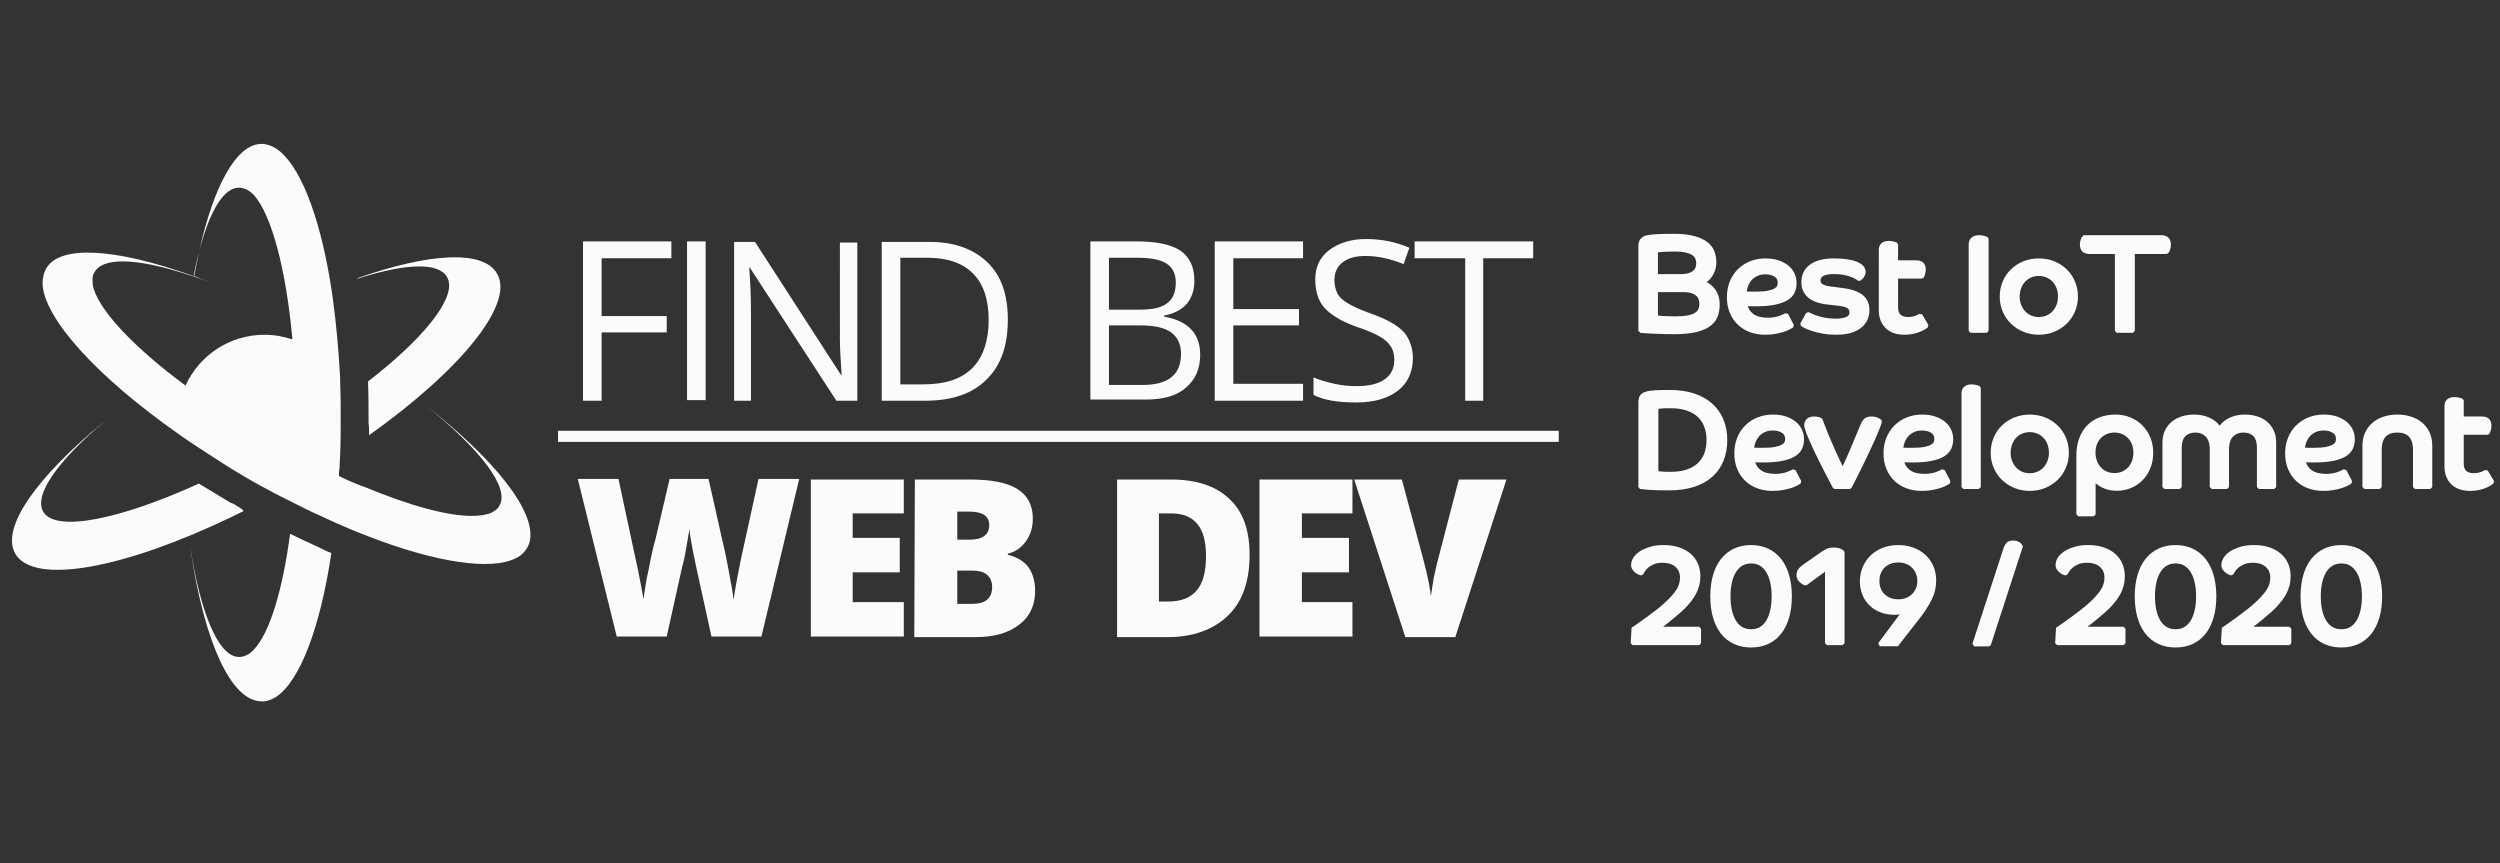 <svg width="139" height="48" viewBox="0 0 139 48" fill="none" xmlns="http://www.w3.org/2000/svg">
<rect x="0" y="0" width="139" height="48" fill="#333333" stroke="none"/>
<path d="M16.13 29.68C16.647 29.939 17.164 30.166 17.648 30.393C17.907 30.523 18.165 30.653 18.424 30.75C17.81 34.872 16.679 37.89 15.322 38.767C15.073 38.906 14.847 38.997 14.645 39L14.546 38.994C12.843 38.994 11.378 35.685 10.633 30.782L10.542 30.153L10.584 30.433C11.129 33.998 12.1 36.395 13.195 36.522L13.286 36.527C13.448 36.527 13.577 36.495 13.706 36.43C13.868 36.365 13.997 36.235 14.127 36.105C14.999 35.164 15.71 32.828 16.13 29.68ZM53.903 26.661C55.099 26.661 55.971 26.823 56.553 27.18C57.134 27.538 57.425 28.089 57.425 28.836C57.425 29.323 57.296 29.744 57.037 30.101C56.779 30.458 56.456 30.686 56.036 30.783V30.848C56.585 30.978 56.973 31.237 57.199 31.562C57.425 31.886 57.554 32.341 57.554 32.86C57.554 33.639 57.264 34.288 56.65 34.742C56.068 35.197 55.26 35.424 54.226 35.424H50.834L50.866 26.661H53.903ZM65.115 26.661C66.504 26.661 67.603 27.018 68.346 27.732C69.122 28.446 69.477 29.485 69.477 30.848C69.477 32.308 69.089 33.444 68.282 34.223C67.474 35.002 66.343 35.424 64.921 35.424H62.11V26.661H65.115ZM77.943 26.661L79.138 31.108C79.397 32.081 79.526 32.795 79.558 33.152C79.591 32.86 79.655 32.535 79.72 32.114L79.88 31.399C79.903 31.302 79.924 31.216 79.946 31.14L81.109 26.661H83.759L80.915 35.424H78.136L75.293 26.661H77.943ZM50.252 26.661V28.544H47.409V29.907H50.026V31.821H47.409V33.477H50.252V35.391H45.082V26.661H50.252ZM34.387 26.629L35.324 31.01L35.461 31.63C35.606 32.319 35.701 32.885 35.777 33.314L35.854 32.785C35.903 32.46 35.966 32.085 36.067 31.659C36.197 30.945 36.326 30.393 36.455 29.939L37.231 26.629H39.395L40.139 29.939C40.246 30.372 40.354 30.872 40.462 31.44L40.692 32.69C40.736 32.949 40.769 33.168 40.785 33.347L40.864 32.843C40.938 32.399 41.048 31.806 41.205 31.043L42.174 26.629H44.436L42.336 35.391H39.557L38.717 31.562C38.685 31.399 38.62 31.075 38.523 30.621C38.426 30.134 38.361 29.744 38.329 29.42L38.306 29.583L38.168 30.393C38.103 30.783 38.038 31.14 37.941 31.465L37.069 35.391H34.29L32.125 26.629H34.387ZM75.196 26.661V28.544H72.385V29.907H75.002V31.821H72.385V33.477H75.196V35.391H70.026V26.661H75.196ZM54.032 31.724H53.225V33.574H54.065C54.808 33.574 55.163 33.249 55.163 32.633C55.163 32.341 55.066 32.114 54.873 31.951C54.679 31.789 54.388 31.724 54.032 31.724ZM65.115 28.544H64.437V33.444H64.954C65.664 33.444 66.181 33.249 66.537 32.828C66.892 32.406 67.054 31.789 67.054 30.913C67.054 30.101 66.892 29.517 66.569 29.128C66.246 28.738 65.761 28.544 65.115 28.544ZM6.016 23.253L5.783 23.45C3.249 25.608 1.864 27.501 2.398 28.446C3.076 29.615 6.63 28.901 11.057 26.888C11.121 26.932 11.2 26.975 11.275 27.018L12.834 27.959C12.963 27.992 13.06 28.057 13.157 28.122C13.319 28.219 13.448 28.284 13.545 28.414L12.903 28.729C6.942 31.602 1.876 32.569 0.847 30.783C0.025 29.323 2.077 26.498 5.763 23.461L6.016 23.253ZM14.546 8C14.805 8 15.096 8.097 15.354 8.26C16.639 9.109 17.741 11.882 18.367 15.689L18.424 16.049L18.506 16.616C18.689 17.957 18.824 19.416 18.909 20.949C18.909 21.252 18.923 21.57 18.932 21.892L18.941 22.377V23.513C18.941 23.924 18.941 24.321 18.931 24.722L18.909 25.331C18.909 25.558 18.876 25.817 18.876 26.045C18.844 26.174 18.844 26.337 18.844 26.466C19.361 26.726 19.91 26.953 20.459 27.148L21.097 27.404C23.61 28.385 25.678 28.842 26.845 28.637L26.986 28.608C27.132 28.584 27.259 28.541 27.368 28.481L27.471 28.414C27.6 28.349 27.697 28.252 27.762 28.122C28.376 27.116 26.663 24.941 23.658 22.54L24.17 22.945C28.017 26.044 30.149 28.997 29.313 30.458C29.151 30.718 28.957 30.913 28.666 31.043C27.288 31.735 24.238 31.268 20.549 29.848L20.201 29.712C19.684 29.517 19.167 29.29 18.65 29.063C18.392 28.933 18.133 28.836 17.875 28.706C17.573 28.576 17.271 28.432 16.97 28.283L15.354 27.473C14.805 27.18 14.256 26.888 13.706 26.564C13.416 26.402 13.125 26.207 12.834 26.045L11.638 25.277C11.047 24.897 10.469 24.519 9.926 24.13C5.435 20.982 2.462 17.736 2.365 15.789C2.365 15.464 2.43 15.172 2.559 14.945C3.316 13.582 6.448 13.829 10.507 15.263L10.798 15.367L10.801 15.35L10.766 15.335C10.834 14.985 10.907 14.65 10.984 14.331L11.082 13.939L11.093 13.889C11.878 10.401 13.082 8.122 14.436 8.005L14.546 8ZM53.903 28.446H53.225V30.004H53.935C54.258 30.004 54.549 29.939 54.711 29.809C54.905 29.68 55.002 29.452 55.002 29.193C55.002 28.706 54.646 28.446 53.903 28.446ZM86.667 23.953V24.566H31.027V23.953H86.667ZM19.878 15.464C23.852 14.069 26.857 13.874 27.633 15.205C28.634 16.892 25.597 20.592 20.524 24.195C20.524 23.968 20.524 23.74 20.492 23.513C20.492 22.734 20.492 21.955 20.459 21.209L20.941 20.831C23.837 18.509 25.436 16.385 24.854 15.4C24.385 14.584 22.618 14.648 20.137 15.415L19.878 15.497V15.464ZM75.939 13.29C76.812 13.29 77.62 13.452 78.363 13.777L78.04 14.686C77.329 14.393 76.618 14.231 75.907 14.231C75.358 14.231 74.938 14.361 74.647 14.588C74.356 14.815 74.195 15.14 74.195 15.562C74.195 15.854 74.259 16.114 74.356 16.308C74.437 16.471 74.585 16.633 74.8 16.776L74.938 16.86C75.164 17.002 75.514 17.169 75.966 17.339L76.165 17.412C77.103 17.736 77.716 18.093 78.072 18.483C78.363 18.84 78.556 19.326 78.556 19.911C78.556 20.69 78.266 21.306 77.716 21.728C77.167 22.15 76.392 22.377 75.422 22.377C74.388 22.377 73.581 22.247 73.031 21.955V20.982C73.387 21.144 73.775 21.241 74.195 21.339C74.615 21.436 75.035 21.468 75.455 21.468C76.133 21.468 76.65 21.339 77.006 21.079C77.361 20.819 77.523 20.462 77.523 20.008C77.523 19.716 77.458 19.456 77.329 19.262C77.2 19.067 77.006 18.872 76.715 18.71C76.424 18.548 76.004 18.353 75.39 18.158C74.582 17.866 74.001 17.509 73.645 17.12C73.29 16.73 73.128 16.178 73.128 15.529C73.128 14.848 73.387 14.296 73.904 13.907C74.421 13.517 75.099 13.29 75.939 13.29ZM37.328 13.42V14.361H33.45V17.574H37.069V18.483H33.45V22.28H32.416V13.42H37.328ZM41.98 13.452L46.762 20.852H46.795L46.73 19.813L46.711 19.406C46.705 19.217 46.701 19.051 46.699 18.908L46.698 13.485H47.667V22.28H46.504L41.69 14.88H41.657C41.722 15.757 41.754 16.535 41.754 17.282V22.28H40.817V13.452H41.98ZM72.45 13.42V14.361H68.572V17.185H72.224V18.093H68.572V21.339H72.45V22.28H67.538V13.42H72.45ZM85.245 13.42V14.361H82.466V22.28H81.465V14.361H78.653V13.42H85.245ZM51.706 13.452C53.063 13.452 54.129 13.842 54.905 14.588C55.68 15.335 56.036 16.406 56.036 17.769C56.036 19.229 55.648 20.333 54.84 21.111C54.065 21.89 52.934 22.28 51.447 22.28H49.024V13.452H51.706ZM39.234 13.42V22.247H38.2V13.42H39.234ZM63.112 13.42C64.275 13.42 65.115 13.582 65.632 13.939C66.149 14.296 66.407 14.848 66.407 15.594C66.407 16.114 66.278 16.535 65.987 16.892C65.697 17.217 65.277 17.444 64.727 17.542V17.607C66.052 17.834 66.731 18.548 66.731 19.716C66.731 20.495 66.472 21.111 65.923 21.566C65.406 22.02 64.663 22.215 63.693 22.215H60.624V13.42H63.112ZM13.286 10.434C12.446 10.434 11.691 11.698 11.126 13.774L11.082 13.939L11.03 14.175C10.969 14.463 10.91 14.758 10.854 15.062L10.801 15.35L11.22 15.521L11.758 15.731L11.106 15.489L10.766 15.367H10.734C7.982 14.425 5.926 14.242 5.328 15.026L5.273 15.107C5.176 15.237 5.144 15.367 5.144 15.529C5.144 15.692 5.144 15.854 5.209 16.049C5.596 17.347 7.503 19.359 10.314 21.436C11.089 19.748 12.769 18.613 14.708 18.613C15.257 18.613 15.774 18.71 16.259 18.872C15.904 14.945 15.096 11.959 14.127 10.856C13.965 10.694 13.836 10.596 13.706 10.531C13.545 10.466 13.416 10.434 13.286 10.434ZM63.435 18.093H61.658V21.404H63.499C64.21 21.404 64.76 21.274 65.115 20.982C65.471 20.722 65.664 20.268 65.664 19.683C65.664 19.132 65.471 18.742 65.115 18.483C64.76 18.223 64.178 18.093 63.435 18.093ZM51.544 14.329H50.058V21.371H51.318C52.546 21.371 53.451 21.079 54.065 20.462C54.646 19.878 54.969 18.97 54.969 17.801C54.969 16.633 54.679 15.789 54.097 15.205C53.515 14.621 52.675 14.329 51.544 14.329ZM63.176 14.329H61.658V17.217H63.338C64.049 17.217 64.566 17.12 64.889 16.86C65.212 16.633 65.374 16.243 65.374 15.724C65.374 15.237 65.212 14.88 64.857 14.653C64.501 14.426 63.952 14.329 63.176 14.329Z" fill="#FAFBFB" />
<path d="M130.182 30.305C130.533 30.305 130.85 30.372 131.133 30.505C131.416 30.639 131.656 30.831 131.852 31.079C132.046 31.326 132.194 31.626 132.295 31.979C132.396 32.328 132.446 32.721 132.446 33.156C132.446 33.592 132.396 33.984 132.295 34.334C132.194 34.686 132.046 34.986 131.852 35.233C131.656 35.482 131.416 35.673 131.132 35.804C130.85 35.935 130.533 36 130.182 36C129.827 36 129.507 35.935 129.225 35.804C128.941 35.673 128.701 35.482 128.505 35.233C128.311 34.986 128.163 34.686 128.062 34.334C127.961 33.984 127.911 33.592 127.911 33.156C127.911 32.721 127.961 32.328 128.062 31.979C128.163 31.626 128.311 31.326 128.505 31.079C128.701 30.831 128.941 30.639 129.224 30.505C129.507 30.372 129.826 30.305 130.182 30.305ZM120.963 30.305C121.314 30.305 121.631 30.372 121.914 30.505C122.197 30.639 122.437 30.831 122.633 31.079C122.827 31.326 122.975 31.626 123.076 31.979C123.177 32.328 123.227 32.721 123.227 33.156C123.227 33.592 123.177 33.984 123.076 34.334C122.975 34.686 122.827 34.986 122.633 35.233C122.437 35.482 122.197 35.673 121.913 35.804C121.631 35.935 121.314 36 120.963 36C120.608 36 120.288 35.935 120.006 35.804C119.722 35.673 119.482 35.482 119.286 35.233C119.092 34.986 118.944 34.686 118.843 34.334C118.742 33.984 118.692 33.592 118.692 33.156C118.692 32.721 118.742 32.328 118.843 31.979C118.944 31.626 119.092 31.326 119.286 31.079C119.482 30.831 119.722 30.639 120.005 30.505C120.288 30.372 120.607 30.305 120.963 30.305ZM97.363 30.305C97.714 30.305 98.031 30.372 98.314 30.505C98.597 30.639 98.837 30.831 99.033 31.079C99.227 31.326 99.375 31.626 99.476 31.979C99.577 32.328 99.627 32.721 99.627 33.156C99.627 33.592 99.577 33.984 99.476 34.334C99.375 34.686 99.227 34.986 99.033 35.233C98.837 35.482 98.597 35.673 98.313 35.804C98.031 35.935 97.714 36 97.363 36C97.008 36 96.688 35.935 96.406 35.804C96.122 35.673 95.882 35.482 95.686 35.233C95.492 34.986 95.344 34.686 95.243 34.334C95.142 33.984 95.092 33.592 95.092 33.156C95.092 32.721 95.142 32.328 95.243 31.979C95.344 31.626 95.492 31.326 95.686 31.079C95.882 30.831 96.122 30.639 96.405 30.505C96.688 30.372 97.007 30.305 97.363 30.305ZM111.924 30.054C112.058 30.054 112.174 30.083 112.27 30.142C112.339 30.186 112.391 30.223 112.437 30.311L112.47 30.387L110.689 35.865L110.587 35.939H109.768L109.666 35.797L111.397 30.479L111.442 30.366C111.477 30.291 111.518 30.229 111.565 30.179C111.646 30.094 111.768 30.054 111.924 30.054ZM105.545 30.305C105.848 30.305 106.129 30.353 106.386 30.448C106.645 30.544 106.868 30.68 107.057 30.854C107.246 31.029 107.392 31.238 107.496 31.48C107.6 31.722 107.651 31.987 107.651 32.275C107.651 32.651 107.571 33.001 107.411 33.323C107.307 33.531 107.189 33.735 107.057 33.935L106.848 34.232L105.523 35.932H104.516L104.43 35.758L105.626 34.155L105.548 34.171L105.486 34.178L105.358 34.184C105.049 34.184 104.772 34.135 104.529 34.036C104.285 33.937 104.08 33.802 103.914 33.631C103.748 33.461 103.622 33.264 103.537 33.04C103.452 32.817 103.41 32.582 103.41 32.336C103.41 32.043 103.462 31.771 103.569 31.522C103.674 31.273 103.823 31.057 104.014 30.874C104.205 30.692 104.432 30.551 104.693 30.453C104.953 30.354 105.237 30.305 105.545 30.305ZM125.321 30.305C125.648 30.305 125.938 30.349 126.19 30.436C126.443 30.524 126.657 30.645 126.831 30.799C127.006 30.954 127.138 31.139 127.227 31.351C127.315 31.562 127.359 31.79 127.359 32.032C127.359 32.218 127.338 32.392 127.296 32.554C127.254 32.713 127.198 32.86 127.129 32.994C127.061 33.126 126.984 33.249 126.898 33.363C126.813 33.474 126.728 33.579 126.641 33.677C126.552 33.777 126.432 33.895 126.279 34.032C126.127 34.167 125.971 34.301 125.809 34.433L125.497 34.685L125.283 34.848H127.29L127.397 34.957V35.762L127.29 35.871H123.593L123.486 35.762L123.534 34.904L123.87 34.674L124.375 34.311C124.557 34.177 124.738 34.041 124.918 33.902C125.096 33.765 125.244 33.641 125.362 33.531C125.647 33.273 125.864 33.033 126.014 32.81C126.157 32.598 126.228 32.362 126.228 32.1C126.228 31.992 126.209 31.891 126.172 31.794C126.135 31.7 126.078 31.616 126.001 31.54C125.925 31.465 125.825 31.405 125.701 31.359C125.576 31.313 125.424 31.29 125.246 31.29C125.068 31.29 124.918 31.315 124.794 31.365C124.665 31.417 124.559 31.478 124.476 31.546C124.391 31.616 124.326 31.686 124.28 31.757C124.247 31.808 124.221 31.851 124.202 31.886L124.179 31.932L124.058 31.994C124.005 31.982 123.948 31.961 123.889 31.932C123.828 31.903 123.77 31.865 123.715 31.819C123.659 31.771 123.612 31.715 123.573 31.652C123.53 31.582 123.508 31.502 123.508 31.416C123.508 31.327 123.525 31.241 123.557 31.159C123.588 31.083 123.626 31.013 123.671 30.951C123.701 30.908 123.754 30.852 123.832 30.779C123.912 30.703 124.021 30.63 124.156 30.56C124.292 30.49 124.454 30.431 124.644 30.381C124.836 30.33 125.062 30.305 125.321 30.305ZM101.969 30.442C102.103 30.442 102.222 30.463 102.326 30.507C102.401 30.539 102.452 30.562 102.504 30.619L102.557 30.687V35.762L102.45 35.871H101.578L101.471 35.762V31.788L100.447 32.538L100.334 32.546L100.219 32.484C100.166 32.454 100.115 32.416 100.066 32.369C100.015 32.321 99.973 32.266 99.94 32.206C99.904 32.139 99.886 32.065 99.886 31.986C99.886 31.853 99.92 31.736 99.989 31.641C100.037 31.576 100.104 31.509 100.191 31.441L100.285 31.373L101.307 30.66C101.387 30.608 101.463 30.564 101.535 30.529C101.654 30.47 101.799 30.442 101.969 30.442ZM116.102 30.305C116.429 30.305 116.718 30.349 116.971 30.436C117.224 30.524 117.438 30.645 117.612 30.799C117.786 30.954 117.919 31.139 118.008 31.351C118.096 31.562 118.14 31.79 118.14 32.032C118.14 32.218 118.119 32.392 118.077 32.554C118.034 32.713 117.979 32.86 117.91 32.994C117.842 33.126 117.765 33.249 117.679 33.363C117.594 33.474 117.509 33.579 117.422 33.677C117.333 33.777 117.213 33.895 117.06 34.032C116.908 34.167 116.752 34.301 116.59 34.433L116.278 34.685L116.064 34.848H118.07L118.178 34.957V35.762L118.07 35.871H114.374L114.267 35.762L114.315 34.904L114.651 34.674L115.156 34.311C115.338 34.177 115.519 34.041 115.699 33.902C115.877 33.765 116.024 33.641 116.143 33.531C116.428 33.273 116.645 33.033 116.795 32.81C116.938 32.598 117.009 32.362 117.009 32.1C117.009 31.992 116.99 31.891 116.953 31.794C116.916 31.7 116.859 31.616 116.782 31.54C116.706 31.465 116.606 31.405 116.482 31.359C116.357 31.313 116.205 31.29 116.027 31.29C115.849 31.29 115.699 31.315 115.575 31.365C115.446 31.417 115.34 31.478 115.257 31.546C115.172 31.616 115.107 31.686 115.061 31.757C115.028 31.808 115.002 31.851 114.983 31.886L114.96 31.932L114.839 31.994C114.785 31.982 114.729 31.961 114.67 31.932C114.609 31.903 114.551 31.865 114.496 31.819C114.44 31.771 114.392 31.715 114.354 31.652C114.311 31.582 114.289 31.502 114.289 31.416C114.289 31.327 114.305 31.241 114.338 31.159C114.369 31.083 114.407 31.013 114.452 30.951C114.482 30.908 114.535 30.852 114.613 30.779C114.693 30.703 114.801 30.63 114.937 30.56C115.073 30.49 115.235 30.431 115.425 30.381C115.617 30.33 115.843 30.305 116.102 30.305ZM92.502 30.305C92.829 30.305 93.119 30.349 93.371 30.436C93.624 30.524 93.838 30.645 94.012 30.799C94.187 30.954 94.319 31.139 94.408 31.351C94.496 31.562 94.54 31.79 94.54 32.032C94.54 32.218 94.519 32.392 94.477 32.554C94.435 32.713 94.379 32.86 94.31 32.994C94.242 33.126 94.165 33.249 94.079 33.363C93.994 33.474 93.909 33.579 93.822 33.677C93.734 33.777 93.613 33.895 93.46 34.032C93.308 34.167 93.152 34.301 92.99 34.433L92.678 34.685L92.465 34.848H94.471L94.578 34.957V35.762L94.471 35.871H90.774L90.667 35.762L90.715 34.904L91.051 34.674L91.556 34.311C91.738 34.177 91.919 34.041 92.099 33.902C92.277 33.765 92.425 33.641 92.543 33.531C92.828 33.273 93.045 33.033 93.195 32.81C93.338 32.598 93.409 32.362 93.409 32.1C93.409 31.992 93.39 31.891 93.353 31.794C93.316 31.7 93.259 31.616 93.182 31.54C93.106 31.465 93.007 31.405 92.882 31.359C92.757 31.313 92.606 31.29 92.427 31.29C92.249 31.29 92.099 31.315 91.975 31.365C91.846 31.417 91.741 31.478 91.657 31.546C91.572 31.616 91.507 31.686 91.461 31.757C91.428 31.808 91.402 31.851 91.383 31.886L91.36 31.932L91.239 31.994C91.186 31.982 91.129 31.961 91.07 31.932C91.009 31.903 90.951 31.865 90.896 31.819C90.84 31.771 90.793 31.715 90.754 31.652C90.711 31.582 90.689 31.502 90.689 31.416C90.689 31.327 90.706 31.241 90.738 31.159C90.769 31.083 90.807 31.013 90.852 30.951C90.882 30.908 90.935 30.852 91.013 30.779C91.093 30.703 91.202 30.63 91.338 30.56C91.473 30.49 91.635 30.431 91.825 30.381C92.017 30.33 92.243 30.305 92.502 30.305ZM97.363 31.328C97.172 31.328 97.007 31.371 96.867 31.456C96.724 31.543 96.606 31.664 96.512 31.819C96.416 31.978 96.342 32.17 96.292 32.398C96.241 32.627 96.216 32.88 96.216 33.156C96.216 33.432 96.241 33.685 96.292 33.915C96.342 34.142 96.416 34.337 96.512 34.498C96.606 34.655 96.723 34.775 96.865 34.86C97.006 34.943 97.171 34.985 97.363 34.985C97.555 34.985 97.719 34.943 97.857 34.86C97.996 34.776 98.113 34.656 98.207 34.498C98.303 34.337 98.377 34.142 98.427 33.915C98.478 33.685 98.503 33.432 98.503 33.156C98.503 32.88 98.478 32.627 98.427 32.398C98.377 32.17 98.303 31.978 98.207 31.819C98.113 31.663 97.996 31.543 97.856 31.456C97.718 31.37 97.555 31.328 97.363 31.328ZM130.182 31.328C129.991 31.328 129.826 31.371 129.685 31.456C129.543 31.543 129.425 31.664 129.331 31.819C129.235 31.978 129.161 32.17 129.111 32.398C129.06 32.627 129.035 32.88 129.035 33.156C129.035 33.432 129.06 33.685 129.111 33.915C129.161 34.142 129.235 34.337 129.331 34.498C129.425 34.655 129.542 34.775 129.684 34.86C129.825 34.943 129.99 34.985 130.182 34.985C130.374 34.985 130.538 34.943 130.676 34.86C130.815 34.776 130.932 34.656 131.026 34.498C131.122 34.337 131.196 34.142 131.246 33.915C131.297 33.685 131.322 33.432 131.322 33.156C131.322 32.88 131.297 32.627 131.246 32.398C131.196 32.17 131.122 31.978 131.026 31.819C130.932 31.663 130.815 31.543 130.675 31.456C130.537 31.37 130.374 31.328 130.182 31.328ZM120.963 31.328C120.772 31.328 120.607 31.371 120.466 31.456C120.324 31.543 120.206 31.664 120.112 31.819C120.016 31.978 119.942 32.17 119.892 32.398C119.841 32.627 119.816 32.88 119.816 33.156C119.816 33.432 119.841 33.685 119.892 33.915C119.942 34.142 120.016 34.337 120.112 34.498C120.206 34.655 120.323 34.775 120.465 34.86C120.606 34.943 120.771 34.985 120.963 34.985C121.155 34.985 121.319 34.943 121.457 34.86C121.596 34.776 121.713 34.656 121.807 34.498C121.903 34.337 121.977 34.142 122.027 33.915C122.078 33.685 122.103 33.432 122.103 33.156C122.103 32.88 122.078 32.627 122.027 32.398C121.977 32.17 121.903 31.978 121.807 31.819C121.713 31.663 121.596 31.543 121.456 31.456C121.318 31.37 121.154 31.328 120.963 31.328ZM105.545 31.274C105.383 31.274 105.237 31.3 105.107 31.351C104.978 31.401 104.869 31.471 104.78 31.562C104.69 31.653 104.62 31.759 104.57 31.883C104.521 32.006 104.496 32.144 104.496 32.298C104.496 32.461 104.522 32.605 104.574 32.731C104.626 32.856 104.697 32.961 104.788 33.046C104.88 33.133 104.99 33.2 105.117 33.248C105.245 33.297 105.388 33.321 105.545 33.321C105.703 33.321 105.846 33.296 105.976 33.245C106.106 33.194 106.216 33.124 106.308 33.033C106.401 32.942 106.473 32.835 106.525 32.711C106.577 32.588 106.603 32.451 106.603 32.298C106.603 32.15 106.577 32.013 106.525 31.888C106.473 31.762 106.401 31.654 106.308 31.563C106.216 31.472 106.106 31.401 105.976 31.351C105.846 31.3 105.703 31.274 105.545 31.274ZM117.627 23.05C117.927 23.05 118.204 23.104 118.457 23.211C118.71 23.317 118.931 23.464 119.119 23.652C119.307 23.839 119.454 24.064 119.56 24.326C119.665 24.587 119.718 24.87 119.718 25.172C119.718 25.48 119.667 25.763 119.564 26.022C119.461 26.281 119.318 26.504 119.135 26.692C118.952 26.88 118.737 27.026 118.491 27.13C118.245 27.235 117.977 27.287 117.687 27.287C117.386 27.287 117.116 27.227 116.88 27.108C116.802 27.069 116.73 27.026 116.663 26.98L116.566 26.909L116.517 26.866V28.599L116.41 28.707H115.553L115.446 28.599L115.446 25.344L115.452 25.133C115.469 24.852 115.519 24.598 115.603 24.371C115.709 24.086 115.857 23.845 116.048 23.649C116.24 23.453 116.471 23.303 116.741 23.202C117.009 23.101 117.304 23.05 117.627 23.05ZM98.581 23.05C98.852 23.05 99.094 23.086 99.306 23.159C99.518 23.231 99.699 23.328 99.847 23.451C99.997 23.575 100.111 23.721 100.188 23.888C100.265 24.055 100.303 24.232 100.303 24.42C100.303 24.613 100.268 24.789 100.196 24.948C100.121 25.113 99.992 25.253 99.809 25.367C99.632 25.479 99.397 25.564 99.106 25.624C98.817 25.684 98.454 25.714 98.017 25.714L97.59 25.706C97.629 25.834 97.695 25.944 97.788 26.04L97.89 26.131C98.077 26.274 98.352 26.348 98.716 26.348C98.84 26.348 98.954 26.338 99.057 26.319C99.162 26.3 99.256 26.276 99.338 26.247L99.489 26.189L99.69 26.093L99.833 26.14L100.148 26.748L100.108 26.892L99.915 27.001C99.824 27.049 99.712 27.095 99.578 27.137C99.446 27.179 99.294 27.216 99.122 27.247C98.947 27.279 98.757 27.294 98.55 27.294C98.258 27.294 97.984 27.249 97.73 27.159C97.473 27.068 97.248 26.933 97.054 26.753C96.86 26.573 96.707 26.352 96.596 26.093C96.485 25.833 96.43 25.536 96.43 25.203C96.43 24.885 96.483 24.594 96.592 24.329C96.7 24.065 96.851 23.837 97.044 23.647C97.237 23.457 97.465 23.31 97.726 23.206C97.987 23.102 98.272 23.05 98.581 23.05ZM106.875 23.05C107.147 23.05 107.389 23.086 107.601 23.159C107.813 23.231 107.994 23.328 108.142 23.451C108.292 23.575 108.406 23.721 108.483 23.888C108.56 24.055 108.598 24.232 108.598 24.42C108.598 24.613 108.562 24.789 108.491 24.948C108.416 25.113 108.286 25.253 108.104 25.367C107.927 25.479 107.692 25.564 107.4 25.624C107.112 25.684 106.749 25.714 106.312 25.714L105.885 25.706C105.924 25.834 105.99 25.944 106.083 26.04L106.185 26.131C106.372 26.274 106.647 26.348 107.011 26.348C107.135 26.348 107.248 26.338 107.352 26.319C107.457 26.3 107.551 26.276 107.633 26.247L107.784 26.189L107.984 26.093L108.127 26.14L108.443 26.748L108.403 26.892L108.21 27.001C108.119 27.049 108.007 27.095 107.873 27.137C107.741 27.179 107.589 27.216 107.416 27.247C107.242 27.279 107.052 27.294 106.845 27.294C106.553 27.294 106.279 27.249 106.025 27.159C105.768 27.068 105.543 26.933 105.349 26.753C105.155 26.573 105.002 26.352 104.891 26.093C104.78 25.833 104.724 25.536 104.724 25.203C104.724 24.885 104.778 24.594 104.887 24.329C104.995 24.065 105.146 23.837 105.339 23.647C105.532 23.457 105.76 23.31 106.021 23.206C106.282 23.102 106.567 23.05 106.875 23.05ZM129.205 23.05C129.477 23.05 129.719 23.086 129.931 23.159C130.143 23.231 130.324 23.328 130.472 23.451C130.622 23.575 130.736 23.721 130.813 23.888C130.89 24.055 130.928 24.232 130.928 24.42C130.928 24.613 130.893 24.789 130.821 24.948C130.746 25.113 130.617 25.253 130.434 25.367C130.257 25.479 130.022 25.564 129.73 25.624C129.442 25.684 129.079 25.714 128.642 25.714L128.215 25.706C128.254 25.834 128.32 25.944 128.413 26.04L128.515 26.131C128.702 26.274 128.977 26.348 129.341 26.348C129.465 26.348 129.579 26.338 129.682 26.319C129.787 26.3 129.881 26.276 129.963 26.247L130.114 26.189L130.315 26.093L130.458 26.14L130.773 26.748L130.733 26.892L130.54 27.001C130.449 27.049 130.337 27.095 130.203 27.137C130.071 27.179 129.919 27.216 129.747 27.247C129.572 27.279 129.382 27.294 129.175 27.294C128.883 27.294 128.609 27.249 128.355 27.159C128.098 27.068 127.873 26.933 127.679 26.753C127.485 26.573 127.332 26.352 127.221 26.093C127.11 25.833 127.054 25.536 127.054 25.203C127.054 24.885 127.108 24.594 127.217 24.329C127.325 24.065 127.476 23.837 127.669 23.647C127.862 23.457 128.09 23.31 128.351 23.206C128.612 23.102 128.897 23.05 129.205 23.05ZM112.856 23.05C113.16 23.05 113.445 23.104 113.711 23.21C113.977 23.317 114.208 23.465 114.403 23.654C114.599 23.844 114.752 24.069 114.863 24.328C114.974 24.587 115.03 24.869 115.03 25.172C115.03 25.471 114.974 25.75 114.863 26.009C114.752 26.268 114.599 26.493 114.403 26.683C114.208 26.872 113.977 27.022 113.712 27.131C113.446 27.24 113.16 27.294 112.856 27.294C112.552 27.294 112.267 27.24 112.001 27.131C111.735 27.022 111.504 26.872 111.309 26.683C111.113 26.493 110.96 26.268 110.849 26.009C110.738 25.75 110.683 25.471 110.683 25.172C110.683 24.869 110.738 24.587 110.849 24.328C110.96 24.069 111.113 23.844 111.309 23.654C111.505 23.465 111.736 23.317 112.001 23.21C112.267 23.104 112.552 23.05 112.856 23.05ZM136.471 22.078C136.571 22.078 136.665 22.091 136.753 22.116L136.879 22.156L136.917 22.169L136.984 22.27V23.157L137.971 23.157L138.069 23.161C138.209 23.174 138.317 23.216 138.391 23.291C138.481 23.382 138.524 23.51 138.524 23.668C138.524 23.766 138.51 23.858 138.481 23.943L138.434 24.069L138.415 24.112L138.319 24.172H136.984L136.984 25.752L136.989 25.87C136.996 25.937 137.009 25.993 137.028 26.038C137.056 26.105 137.095 26.158 137.143 26.197C137.193 26.238 137.251 26.266 137.319 26.282C137.393 26.301 137.471 26.31 137.553 26.31C137.686 26.31 137.809 26.289 137.922 26.248C138.01 26.216 138.078 26.186 138.125 26.159L138.166 26.133L138.321 26.165L138.667 26.742L138.637 26.887L138.59 26.921C138.555 26.945 138.512 26.973 138.462 27.004C138.383 27.054 138.288 27.1 138.177 27.143C138.067 27.185 137.944 27.221 137.808 27.25C137.67 27.28 137.52 27.294 137.358 27.294C136.89 27.294 136.53 27.169 136.282 26.916C136.071 26.701 135.951 26.427 135.92 26.1L135.913 25.932L135.913 22.581L135.922 22.473C135.941 22.355 135.992 22.261 136.074 22.196C136.175 22.116 136.309 22.078 136.471 22.078ZM92.87 21.683C93.357 21.683 93.795 21.747 94.184 21.874C94.576 22.003 94.909 22.187 95.183 22.427C95.459 22.669 95.67 22.963 95.817 23.31C95.963 23.656 96.036 24.041 96.036 24.466C96.036 24.895 95.965 25.282 95.825 25.628C95.683 25.975 95.474 26.271 95.199 26.515C94.924 26.759 94.585 26.944 94.184 27.073C93.784 27.2 93.326 27.264 92.81 27.264L92.195 27.258C91.955 27.252 91.762 27.242 91.614 27.229L91.181 27.186L91.095 27.079L91.095 22.356L91.1 22.256C91.111 22.151 91.14 22.062 91.188 21.99C91.254 21.89 91.364 21.819 91.514 21.775C91.651 21.734 91.829 21.709 92.05 21.698L92.5 21.685C92.614 21.684 92.737 21.683 92.87 21.683ZM109.625 21.371C109.726 21.371 109.819 21.384 109.904 21.41L110.027 21.449L110.063 21.463L110.131 21.564V27.079L110.024 27.188H109.167L109.06 27.079L109.06 21.874L109.069 21.768C109.088 21.654 109.138 21.561 109.22 21.494C109.321 21.411 109.457 21.371 109.625 21.371ZM133.293 23.05C133.569 23.05 133.826 23.089 134.062 23.166C134.3 23.244 134.507 23.357 134.681 23.505C134.856 23.655 134.992 23.838 135.089 24.052C135.161 24.213 135.206 24.39 135.224 24.581L135.233 24.777V27.079L135.126 27.188H134.27L134.162 27.079L134.162 25.002L134.156 24.842C134.135 24.6 134.063 24.416 133.943 24.285C133.8 24.129 133.586 24.05 133.293 24.05C132.995 24.05 132.78 24.129 132.639 24.285C132.521 24.416 132.45 24.602 132.429 24.845L132.423 24.998V27.079L132.316 27.188H131.46L131.352 27.079L131.352 24.772L131.361 24.582C131.38 24.39 131.427 24.213 131.501 24.051C131.601 23.837 131.738 23.655 131.912 23.505C132.086 23.357 132.291 23.244 132.527 23.166C132.761 23.089 133.016 23.05 133.293 23.05ZM104.043 23.157C104.2 23.157 104.331 23.185 104.436 23.242L104.552 23.308C104.566 23.317 104.577 23.324 104.586 23.331L104.607 23.348L104.634 23.455L104.572 23.649C104.558 23.686 104.544 23.726 104.528 23.768L104.477 23.902C104.428 24.026 104.372 24.16 104.31 24.304L104.212 24.526C104.109 24.755 103.998 24.993 103.88 25.242L103.53 25.969L103.129 26.773L102.943 27.131L102.848 27.188H102.007L101.912 27.131L101.683 26.698C101.535 26.416 101.395 26.145 101.265 25.887L100.992 25.335C100.95 25.248 100.909 25.164 100.871 25.083L100.606 24.503C100.56 24.396 100.519 24.298 100.483 24.208L100.433 24.078C100.353 23.863 100.314 23.724 100.314 23.645C100.314 23.511 100.36 23.394 100.449 23.3C100.542 23.203 100.677 23.157 100.85 23.157C100.964 23.157 101.061 23.168 101.139 23.192C101.23 23.219 101.272 23.235 101.326 23.304C101.426 23.576 101.533 23.852 101.647 24.132C101.762 24.412 101.876 24.677 101.988 24.926L102.302 25.608L102.451 25.918L102.553 25.705L102.66 25.47L102.822 25.1L103.379 23.77C103.4 23.717 103.418 23.672 103.432 23.635C103.487 23.497 103.554 23.385 103.635 23.3C103.728 23.203 103.866 23.157 104.043 23.157ZM124.81 23.05C125.051 23.05 125.276 23.082 125.487 23.146C125.701 23.211 125.886 23.309 126.043 23.44C126.201 23.572 126.326 23.737 126.417 23.933C126.487 24.081 126.53 24.247 126.547 24.43L126.555 24.618V27.079L126.448 27.188H125.591L125.484 27.079L125.484 24.918L125.48 24.778C125.462 24.528 125.396 24.351 125.285 24.244C125.151 24.115 124.967 24.05 124.727 24.05C124.499 24.05 124.312 24.123 124.159 24.271C124.032 24.394 123.957 24.59 123.938 24.863L123.933 25.005V27.079L123.826 27.188H122.969L122.862 27.079L122.862 25.009L122.857 24.859C122.838 24.588 122.763 24.393 122.636 24.271C122.483 24.123 122.296 24.05 122.068 24.05C121.833 24.05 121.649 24.117 121.51 24.249C121.397 24.356 121.329 24.528 121.309 24.769L121.303 24.922V27.079L121.196 27.188H120.34L120.232 27.079L120.232 24.62L120.241 24.439C120.258 24.255 120.301 24.089 120.37 23.941C120.462 23.744 120.589 23.579 120.749 23.447C120.908 23.317 121.094 23.218 121.307 23.15C121.518 23.084 121.747 23.05 121.993 23.05C122.318 23.05 122.612 23.112 122.872 23.235C123.083 23.336 123.26 23.475 123.403 23.652L123.411 23.665L123.422 23.652C123.493 23.563 123.572 23.484 123.659 23.415L123.796 23.318L123.945 23.236C124.2 23.112 124.489 23.05 124.81 23.05ZM112.856 24.027C112.695 24.027 112.551 24.056 112.422 24.113C112.293 24.171 112.182 24.249 112.089 24.35C111.996 24.451 111.924 24.572 111.871 24.713C111.818 24.855 111.791 25.008 111.791 25.172C111.791 25.337 111.818 25.486 111.87 25.623C111.923 25.76 111.996 25.88 112.09 25.984C112.183 26.087 112.293 26.167 112.422 26.224C112.551 26.281 112.695 26.31 112.856 26.31C113.012 26.31 113.155 26.281 113.287 26.224C113.418 26.166 113.53 26.087 113.622 25.984C113.716 25.88 113.789 25.76 113.842 25.623C113.894 25.486 113.921 25.337 113.921 25.172C113.921 25.008 113.894 24.855 113.841 24.713C113.789 24.572 113.716 24.451 113.623 24.35C113.53 24.25 113.419 24.171 113.287 24.113C113.155 24.056 113.012 24.027 112.856 24.027ZM117.567 24.05C117.411 24.05 117.268 24.078 117.139 24.133C117.009 24.188 116.899 24.263 116.806 24.359C116.714 24.455 116.641 24.57 116.589 24.707C116.536 24.843 116.51 24.995 116.51 25.165C116.51 25.329 116.536 25.48 116.589 25.62C116.642 25.759 116.714 25.879 116.805 25.981C116.895 26.081 117.004 26.159 117.133 26.216C117.262 26.273 117.406 26.302 117.567 26.302C117.723 26.302 117.865 26.274 117.994 26.216C118.123 26.159 118.234 26.08 118.326 25.98C118.419 25.879 118.49 25.76 118.541 25.621C118.591 25.482 118.617 25.33 118.617 25.165C118.617 25.005 118.591 24.857 118.541 24.72C118.491 24.584 118.42 24.468 118.327 24.37C118.234 24.271 118.123 24.194 117.994 24.136C117.865 24.079 117.723 24.05 117.567 24.05ZM92.885 22.698L92.57 22.702C92.524 22.704 92.481 22.706 92.442 22.708L92.204 22.729V26.199L92.347 26.215C92.473 26.228 92.653 26.234 92.885 26.234C93.542 26.234 94.038 26.078 94.376 25.771C94.713 25.467 94.882 25.034 94.882 24.466C94.882 24.205 94.842 23.965 94.764 23.747C94.687 23.532 94.57 23.349 94.412 23.196C94.253 23.042 94.048 22.921 93.797 22.832C93.543 22.743 93.24 22.698 92.885 22.698ZM106.86 23.936C106.69 23.936 106.543 23.966 106.417 24.025C106.29 24.084 106.184 24.163 106.099 24.26C106.013 24.359 105.946 24.473 105.898 24.603C105.865 24.69 105.843 24.778 105.83 24.867L105.828 24.892L106.041 24.897H106.357C106.626 24.897 106.842 24.88 107.004 24.846C107.164 24.812 107.286 24.77 107.37 24.721C107.447 24.677 107.493 24.63 107.513 24.583C107.537 24.525 107.549 24.466 107.549 24.405C107.549 24.249 107.492 24.14 107.371 24.064C107.236 23.979 107.067 23.936 106.86 23.936ZM129.19 23.936C129.02 23.936 128.873 23.966 128.747 24.025C128.62 24.084 128.515 24.163 128.429 24.26C128.343 24.359 128.276 24.473 128.228 24.603C128.195 24.69 128.173 24.778 128.16 24.867L128.158 24.892L128.371 24.897H128.687C128.956 24.897 129.172 24.88 129.334 24.846C129.494 24.812 129.616 24.77 129.7 24.721C129.777 24.677 129.823 24.63 129.843 24.583C129.867 24.525 129.88 24.466 129.88 24.405C129.88 24.249 129.822 24.14 129.701 24.064C129.566 23.979 129.397 23.936 129.19 23.936ZM98.566 23.936C98.395 23.936 98.248 23.966 98.122 24.025C97.995 24.084 97.889 24.163 97.804 24.26C97.718 24.359 97.651 24.473 97.603 24.603C97.57 24.69 97.548 24.778 97.535 24.867L97.533 24.892L97.746 24.897H98.062C98.331 24.897 98.547 24.88 98.709 24.846C98.869 24.812 98.991 24.77 99.075 24.721C99.152 24.677 99.198 24.63 99.218 24.583C99.243 24.525 99.254 24.466 99.254 24.405C99.254 24.249 99.197 24.14 99.076 24.064C98.941 23.979 98.772 23.936 98.566 23.936ZM113.36 14.368C113.663 14.368 113.949 14.421 114.214 14.527C114.48 14.633 114.711 14.782 114.906 14.971C115.102 15.161 115.256 15.386 115.366 15.645C115.478 15.904 115.533 16.186 115.533 16.489C115.533 16.788 115.478 17.067 115.366 17.326C115.256 17.585 115.102 17.81 114.906 18C114.711 18.189 114.48 18.339 114.215 18.448C113.949 18.557 113.664 18.611 113.36 18.611C113.055 18.611 112.77 18.557 112.504 18.448C112.239 18.339 112.008 18.189 111.813 18C111.617 17.81 111.463 17.585 111.353 17.326C111.241 17.067 111.186 16.788 111.186 16.489C111.186 16.186 111.241 15.904 111.353 15.645C111.463 15.386 111.617 15.161 111.813 14.971C112.008 14.782 112.239 14.633 112.505 14.527C112.771 14.421 113.056 14.368 113.36 14.368ZM105.02 13.395C105.12 13.395 105.214 13.408 105.301 13.434L105.428 13.473L105.465 13.486L105.533 13.587V14.474L106.519 14.474L106.618 14.479C106.757 14.492 106.866 14.533 106.94 14.608C107.03 14.699 107.073 14.827 107.073 14.985C107.073 15.083 107.058 15.175 107.029 15.26L106.983 15.386L106.964 15.429L106.868 15.489H105.533L105.532 17.069L105.538 17.187C105.545 17.254 105.558 17.31 105.577 17.355C105.605 17.422 105.643 17.475 105.691 17.514C105.742 17.555 105.8 17.583 105.868 17.6C105.942 17.618 106.02 17.627 106.101 17.627C106.235 17.627 106.358 17.606 106.471 17.565C106.558 17.533 106.626 17.503 106.674 17.476L106.715 17.45L106.87 17.482L107.215 18.059L107.186 18.204L107.139 18.238C107.103 18.262 107.061 18.29 107.011 18.322C106.932 18.371 106.837 18.417 106.726 18.46C106.615 18.503 106.492 18.538 106.357 18.567C106.219 18.597 106.069 18.611 105.906 18.611C105.439 18.611 105.078 18.487 104.831 18.233C104.62 18.018 104.499 17.744 104.469 17.417L104.461 17.249L104.462 13.898L104.47 13.79C104.49 13.672 104.54 13.578 104.623 13.513C104.724 13.433 104.857 13.395 105.02 13.395ZM101.977 14.368C102.51 14.368 102.927 14.428 103.23 14.55C103.554 14.681 103.729 14.866 103.729 15.107C103.729 15.184 103.715 15.253 103.684 15.315C103.659 15.367 103.63 15.414 103.597 15.455C103.564 15.498 103.529 15.533 103.491 15.562L103.438 15.598L103.393 15.62L103.283 15.594L103.224 15.549C103.209 15.539 103.191 15.527 103.17 15.514C103.11 15.475 103.025 15.435 102.916 15.395C102.806 15.354 102.674 15.317 102.519 15.285C102.366 15.254 102.188 15.238 101.984 15.238C101.455 15.238 101.22 15.363 101.22 15.593C101.22 15.687 101.256 15.752 101.334 15.8C101.405 15.845 101.504 15.88 101.63 15.905L101.765 15.926L102.535 16.025L102.738 16.059C103.074 16.125 103.345 16.235 103.551 16.391C103.81 16.587 103.94 16.877 103.94 17.249C103.94 17.663 103.775 17.999 103.45 18.247C103.131 18.491 102.679 18.611 102.097 18.611C101.82 18.611 101.568 18.591 101.341 18.549C101.116 18.508 100.92 18.459 100.753 18.405C100.585 18.35 100.449 18.296 100.343 18.243L100.209 18.171C100.191 18.16 100.176 18.15 100.162 18.141L100.127 18.115L100.102 17.979L100.425 17.394L100.576 17.355L100.616 17.38C100.648 17.398 100.693 17.421 100.75 17.446C100.837 17.485 100.945 17.526 101.074 17.567C101.202 17.609 101.349 17.645 101.514 17.674C101.678 17.703 101.857 17.718 102.052 17.718C102.299 17.718 102.499 17.686 102.65 17.624C102.776 17.572 102.831 17.493 102.831 17.371C102.831 17.264 102.795 17.19 102.72 17.137C102.65 17.088 102.525 17.048 102.348 17.019L102.205 17L101.617 16.931L101.419 16.905C101.288 16.884 101.163 16.854 101.047 16.817C100.868 16.76 100.713 16.683 100.582 16.584C100.449 16.483 100.344 16.357 100.269 16.208C100.194 16.058 100.156 15.88 100.156 15.677C100.156 15.499 100.191 15.332 100.259 15.173C100.329 15.013 100.438 14.871 100.586 14.749C100.734 14.628 100.923 14.534 101.154 14.467C101.383 14.4 101.657 14.368 101.977 14.368ZM98.167 14.368C98.439 14.368 98.681 14.403 98.893 14.476C99.105 14.548 99.285 14.646 99.434 14.768C99.584 14.892 99.698 15.038 99.775 15.205C99.852 15.372 99.89 15.549 99.89 15.737C99.89 15.93 99.854 16.106 99.783 16.265C99.708 16.43 99.578 16.57 99.396 16.684C99.219 16.796 98.984 16.881 98.692 16.942C98.404 17.001 98.041 17.031 97.604 17.031L97.177 17.023C97.216 17.151 97.281 17.261 97.375 17.357L97.477 17.448C97.664 17.591 97.938 17.665 98.302 17.665C98.427 17.665 98.54 17.655 98.644 17.636C98.749 17.617 98.843 17.593 98.925 17.564L99.076 17.507L99.276 17.41L99.419 17.457L99.735 18.065L99.695 18.209L99.502 18.318C99.411 18.367 99.298 18.412 99.165 18.454C99.032 18.496 98.88 18.533 98.708 18.564C98.534 18.596 98.344 18.611 98.137 18.611C97.845 18.611 97.571 18.566 97.317 18.476C97.06 18.385 96.835 18.25 96.641 18.07C96.447 17.89 96.294 17.669 96.183 17.41C96.072 17.15 96.016 16.853 96.016 16.52C96.016 16.202 96.07 15.911 96.178 15.646C96.287 15.382 96.438 15.155 96.631 14.964C96.824 14.774 97.052 14.627 97.313 14.523C97.573 14.419 97.859 14.368 98.167 14.368ZM93.051 13C93.515 13 93.9 13.041 94.206 13.125C94.514 13.21 94.759 13.324 94.939 13.468C95.122 13.614 95.25 13.784 95.322 13.978C95.392 14.165 95.427 14.362 95.427 14.567C95.427 14.741 95.404 14.896 95.357 15.032C95.311 15.165 95.255 15.282 95.186 15.381C95.14 15.448 95.09 15.508 95.035 15.562L94.95 15.637L94.886 15.683L94.991 15.741C95.054 15.78 95.112 15.824 95.168 15.873L95.247 15.95L95.356 16.078C95.529 16.308 95.615 16.596 95.615 16.938C95.615 17.163 95.58 17.375 95.511 17.574C95.439 17.782 95.305 17.962 95.111 18.114C94.92 18.263 94.659 18.378 94.327 18.46C94 18.541 93.582 18.581 93.073 18.581L92.606 18.576L91.814 18.547L91.518 18.53L91.229 18.506L91.202 18.505L91.095 18.396L91.095 13.673L91.1 13.574C91.116 13.434 91.165 13.323 91.25 13.245C91.345 13.158 91.456 13.102 91.579 13.078L91.735 13.054C91.797 13.046 91.868 13.039 91.949 13.033L92.078 13.023C92.304 13.008 92.628 13 93.051 13ZM120.158 13.076L120.27 13.083C120.55 13.12 120.702 13.302 120.702 13.595C120.702 13.703 120.687 13.803 120.655 13.893C120.63 13.965 120.607 14.018 120.541 14.076L120.482 14.121H118.696V18.396L118.589 18.505H117.695L117.587 18.396V14.121L116.186 14.121L116.074 14.114C115.794 14.077 115.641 13.896 115.641 13.602C115.641 13.493 115.659 13.393 115.694 13.301C115.718 13.238 115.738 13.191 115.793 13.135L115.862 13.076L120.158 13.076ZM110.039 13.076C110.144 13.076 110.243 13.09 110.334 13.119L110.499 13.175L110.567 13.276V18.396L110.459 18.505H109.565L109.458 18.396L109.458 13.594L109.467 13.484C109.488 13.366 109.541 13.271 109.626 13.202C109.732 13.117 109.871 13.076 110.039 13.076ZM113.36 15.344C113.199 15.344 113.054 15.373 112.926 15.43C112.796 15.488 112.685 15.566 112.593 15.667C112.5 15.768 112.427 15.889 112.374 16.03C112.321 16.172 112.295 16.325 112.295 16.489C112.295 16.654 112.321 16.804 112.374 16.94C112.427 17.077 112.5 17.198 112.594 17.302C112.686 17.404 112.796 17.484 112.926 17.541C113.054 17.598 113.199 17.627 113.36 17.627C113.515 17.627 113.659 17.598 113.79 17.541C113.922 17.483 114.033 17.404 114.125 17.302C114.219 17.198 114.292 17.077 114.345 16.94C114.398 16.804 114.424 16.654 114.424 16.489C114.424 16.325 114.398 16.172 114.345 16.03C114.292 15.889 114.219 15.768 114.126 15.667C114.034 15.567 113.922 15.488 113.79 15.431C113.659 15.373 113.515 15.344 113.36 15.344ZM93.591 16.241H92.181V17.543L92.417 17.567L92.663 17.581C92.805 17.586 92.974 17.589 93.171 17.589C93.43 17.589 93.647 17.573 93.82 17.541C93.989 17.511 94.123 17.464 94.224 17.403C94.32 17.345 94.385 17.277 94.423 17.198C94.463 17.115 94.484 17.013 94.484 16.892C94.484 16.798 94.469 16.712 94.441 16.633C94.415 16.559 94.37 16.495 94.306 16.438C94.241 16.381 94.151 16.333 94.037 16.297C93.949 16.269 93.844 16.252 93.721 16.244L93.591 16.241ZM98.152 15.253C97.982 15.253 97.834 15.283 97.709 15.342C97.582 15.402 97.476 15.48 97.391 15.577C97.305 15.676 97.238 15.79 97.19 15.92C97.157 16.007 97.135 16.095 97.122 16.184L97.12 16.209L97.333 16.214H97.649C97.918 16.214 98.134 16.197 98.296 16.163C98.456 16.13 98.578 16.087 98.662 16.038C98.739 15.994 98.785 15.947 98.805 15.9C98.829 15.842 98.841 15.783 98.841 15.722C98.841 15.566 98.784 15.457 98.663 15.381C98.528 15.296 98.359 15.253 98.152 15.253ZM93.133 13.984C92.917 13.984 92.731 13.989 92.575 13.997L92.245 14.023L92.181 14.03V15.241H93.471C93.581 15.241 93.679 15.233 93.764 15.218L93.883 15.189C93.99 15.155 94.075 15.111 94.139 15.057C94.2 15.006 94.243 14.946 94.269 14.875C94.297 14.799 94.311 14.717 94.311 14.628C94.311 14.537 94.293 14.453 94.257 14.373C94.223 14.299 94.165 14.235 94.082 14.18C93.993 14.121 93.872 14.074 93.718 14.039C93.561 14.003 93.366 13.984 93.133 13.984Z" fill="#FAFBFB" />
</svg>
